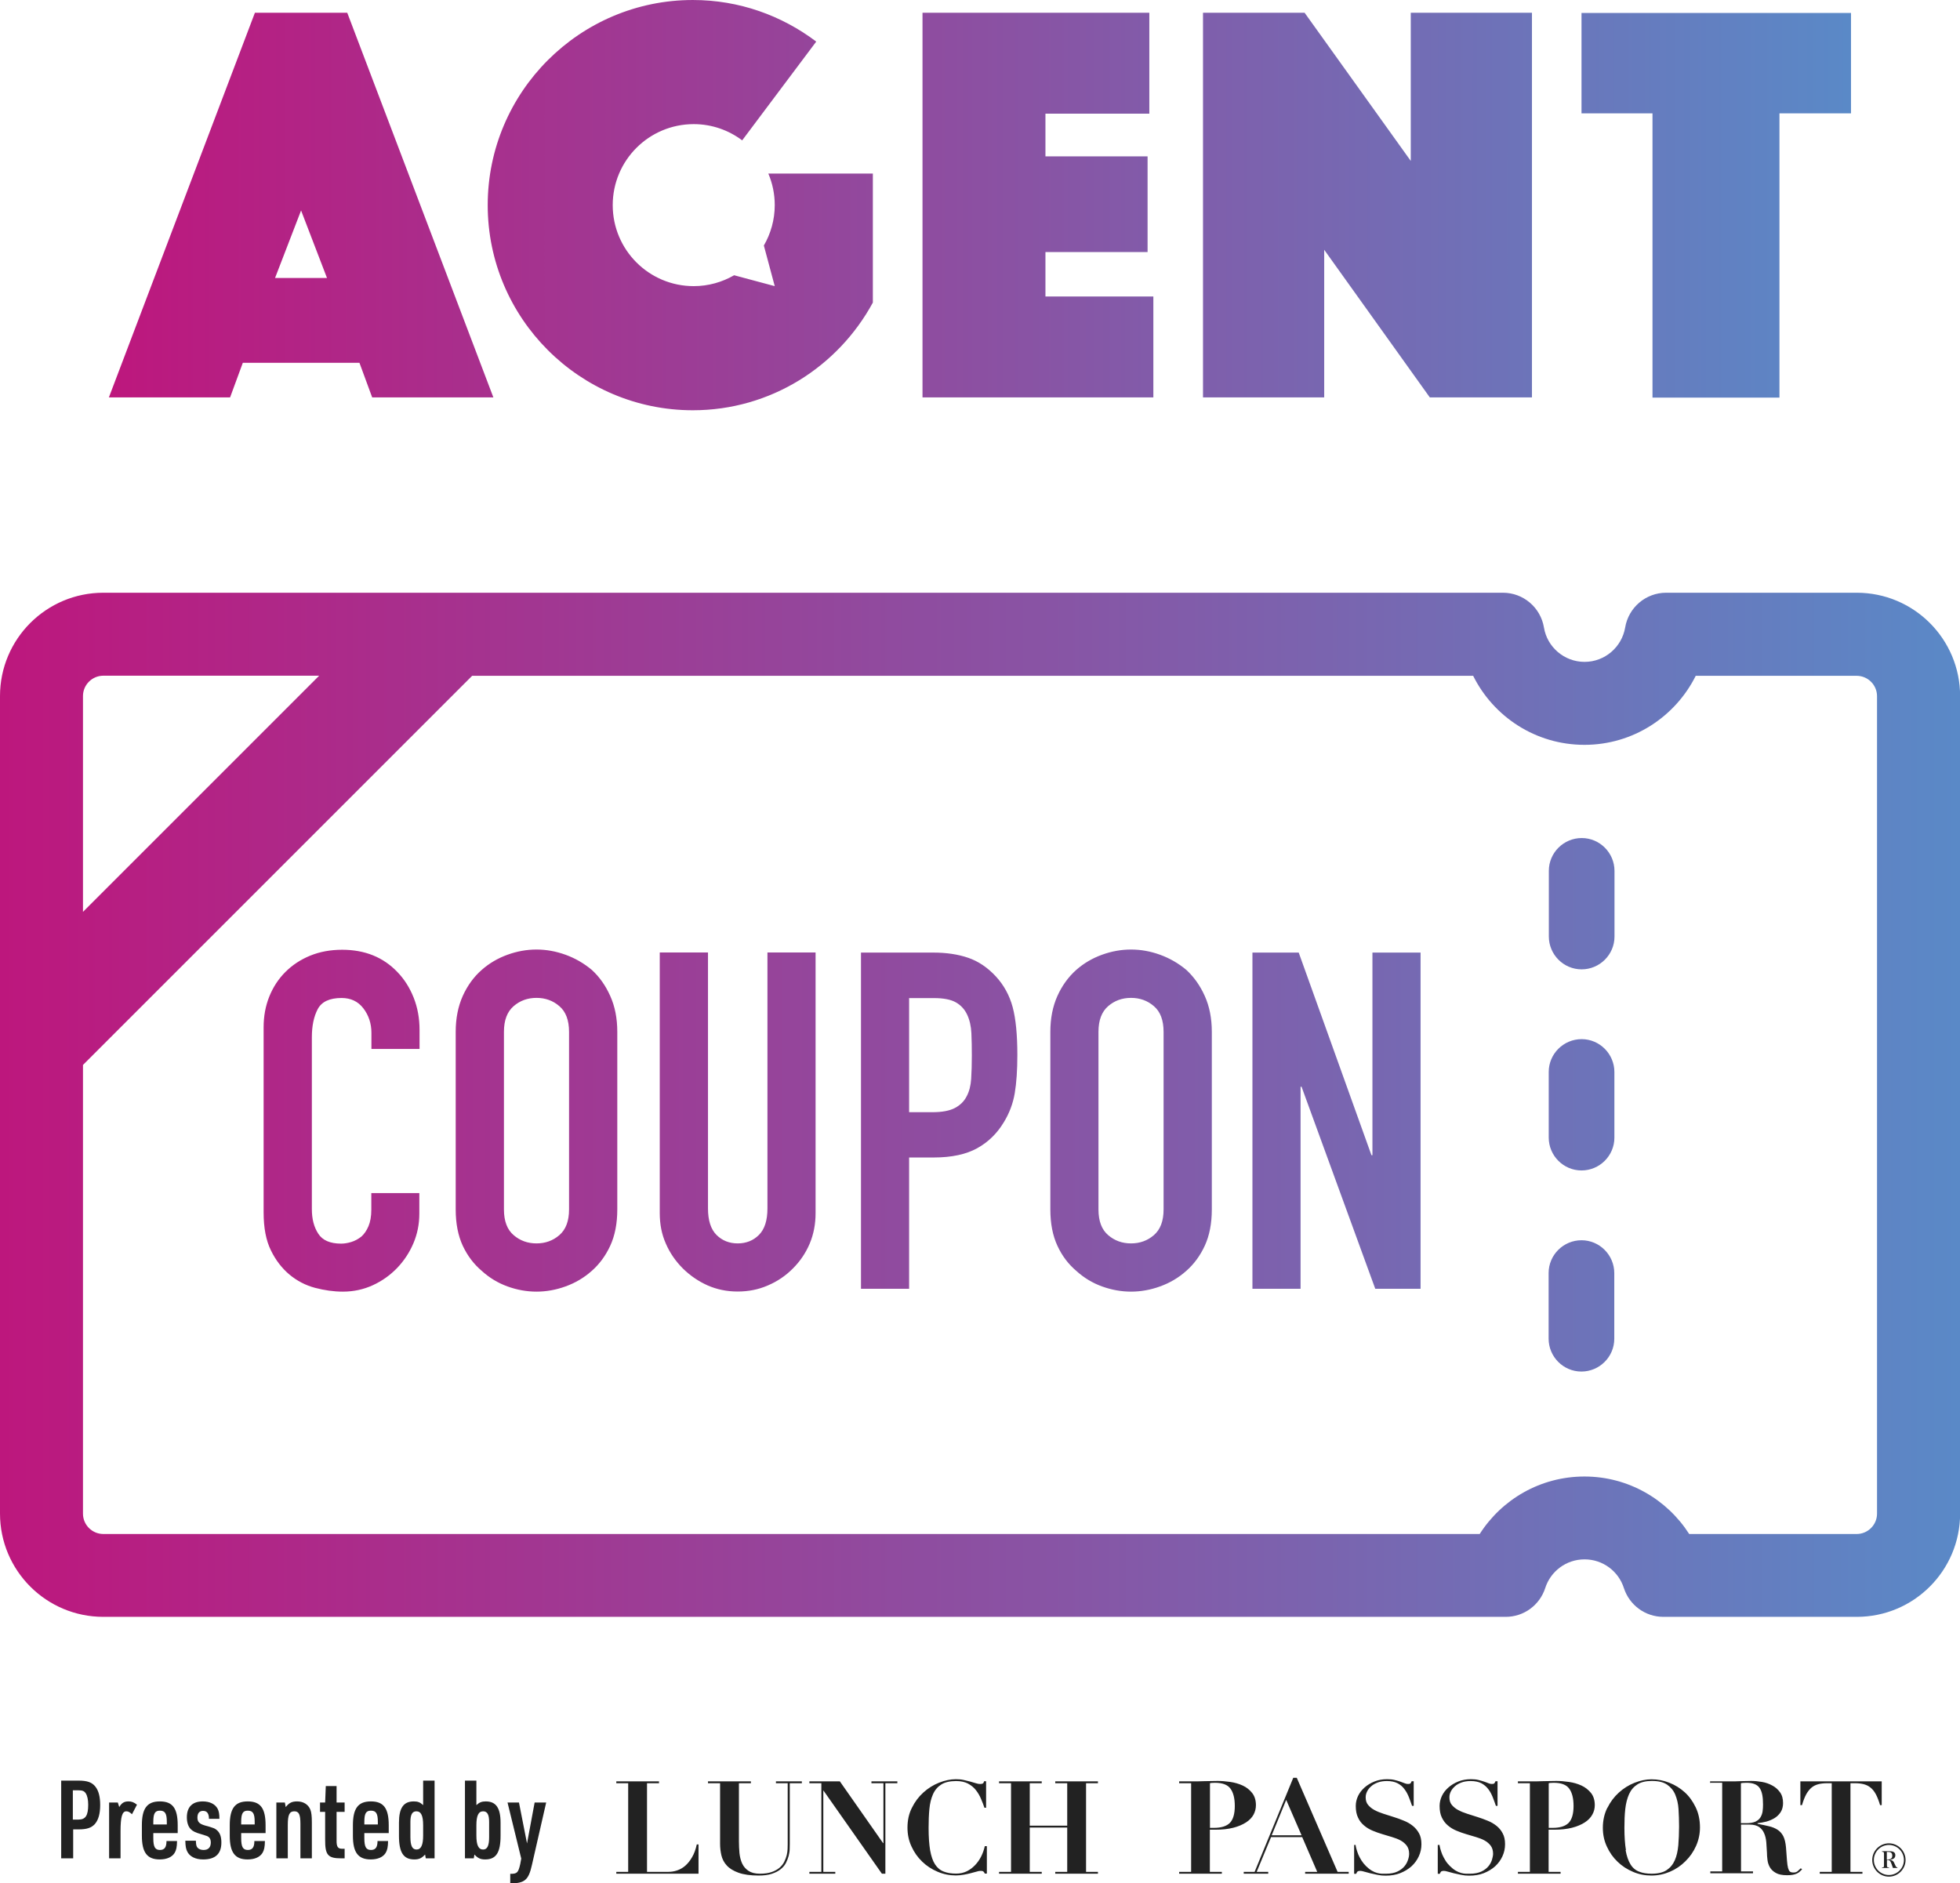 <?xml version="1.0" encoding="UTF-8"?><svg id="_レイヤー_2" xmlns="http://www.w3.org/2000/svg" xmlns:xlink="http://www.w3.org/1999/xlink" viewBox="0 0 180 172.98"><defs><linearGradient id="_名称未設定グラデーション_132" x1="10" y1="18.84" x2="170" y2="18.84" gradientUnits="userSpaceOnUse"><stop offset="0" stop-color="#bd177d"/><stop offset="1" stop-color="#5a89c7"/></linearGradient><linearGradient id="_名称未設定グラデーション_132-2" x1="0" y1="101.47" x2="180" y2="101.47" xlink:href="#_名称未設定グラデーション_132"/></defs><g id="TXT"><path d="M27.65,19.33l2.38,6.2h-4.77l2.39-6.2ZM23.41,1.17l-13.41,35.33h11.13l1.17-3.18h10.71l1.17,3.18h11.13L31.89,1.17h-8.48ZM84.72,1.17v35.33h21.2v-9.27h-9.91v-4.08h9.38v-8.79h-9.38v-3.92h9.54V1.17h-20.83ZM129.56,1.17v13.61l-9.75-13.61h-9.33v35.33h11.13v-13.56l9.7,13.56h9.38V1.17h-11.13ZM145.24,1.19v9.22h6.52v26.11h11.66V10.41h6.57V1.19h-24.76ZM44.79,18.84c0,10.39,8.45,18.84,18.84,18.84,7.14,0,13.34-4.01,16.53-9.89v-11.85h-9.6c.38.89.59,1.87.59,2.9,0,1.35-.37,2.62-1,3.71l1,3.73-3.73-1c-1.09.63-2.36,1-3.71,1-4.11,0-7.44-3.33-7.44-7.44s3.33-7.44,7.44-7.44c1.67,0,3.21.56,4.45,1.49l6.8-9.07c-3.16-2.39-7.07-3.82-11.33-3.82-10.39,0-18.84,8.45-18.84,18.84" style="fill:url(#_名称未設定グラデーション_132); stroke-width:0px;"/><path d="M153.01,54.44c-1.86,0-3.45,1.35-3.76,3.19-.3,1.79-1.86,3.16-3.73,3.16s-3.44-1.37-3.73-3.16c-.31-1.84-1.9-3.19-3.76-3.19H9.49c-5.24,0-9.49,4.25-9.49,9.49v75.08c0,5.24,4.25,9.49,9.49,9.49h128.79c1.66,0,3.12-1.07,3.63-2.65.49-1.53,1.92-2.63,3.61-2.63s3.12,1.1,3.61,2.63c.51,1.58,1.97,2.65,3.63,2.65h17.76c5.24,0,9.49-4.25,9.49-9.49V63.93c0-5.24-4.25-9.49-9.49-9.49h-17.5ZM7.62,97.81l35.74-35.74h91.93c1.87,3.76,5.74,6.34,10.22,6.34s8.35-2.59,10.22-6.34h14.78c1.03,0,1.87.84,1.87,1.87v75.08c0,1.03-.84,1.87-1.87,1.87h-15.38c-2.03-3.17-5.58-5.28-9.62-5.28s-7.59,2.1-9.62,5.28H9.49c-1.03,0-1.87-.84-1.87-1.87v-41.2h0ZM142.22,116.92c0,2.15,0,4.19,0,6.03,0,1.66,1.35,3.02,3.01,3.02,1.66,0,3.02-1.35,3.02-3.01,0-1.84,0-3.88,0-6.03,0-1.66-1.35-3.02-3.01-3.02-1.66,0-3.02,1.35-3.02,3.01h0ZM74.9,87.48v23.94c0,1.01-.18,1.94-.54,2.8-.36.85-.87,1.61-1.54,2.28-.66.67-1.43,1.19-2.3,1.56-.87.38-1.79.56-2.78.56s-1.9-.19-2.75-.56c-.85-.38-1.61-.9-2.28-1.56-.66-.66-1.19-1.42-1.56-2.28-.38-.85-.56-1.78-.56-2.8v-23.94h4.43v23.51c0,1.1.26,1.91.78,2.43.52.52,1.17.78,1.95.78s1.43-.26,1.95-.78c.52-.52.78-1.33.78-2.43v-23.51h4.42ZM38.51,109.56v1.91c0,.95-.18,1.86-.54,2.71-.36.85-.86,1.61-1.5,2.28-.64.66-1.38,1.19-2.23,1.58-.85.39-1.77.59-2.75.59-.84,0-1.69-.12-2.56-.35-.87-.23-1.65-.64-2.34-1.21-.69-.58-1.27-1.32-1.71-2.23-.45-.91-.67-2.07-.67-3.49v-17c0-1.01.17-1.95.52-2.82.35-.87.84-1.62,1.48-2.26.64-.64,1.4-1.14,2.28-1.5.88-.36,1.86-.54,2.93-.54,2.08,0,3.77.68,5.07,2.04.64.66,1.14,1.45,1.5,2.36.36.91.54,1.9.54,2.97v1.74h-4.42v-1.47c0-.87-.25-1.62-.74-2.26-.49-.64-1.16-.95-2-.95-1.1,0-1.83.34-2.19,1.02-.36.68-.54,1.54-.54,2.58v15.79c0,.9.19,1.65.59,2.26.39.61,1.09.91,2.1.91.29,0,.6-.05.93-.15.33-.1.64-.27.93-.5.26-.23.48-.55.65-.95.17-.4.26-.91.26-1.52v-1.52h4.42ZM41.85,94.77c0-1.24.22-2.34.65-3.3.43-.95,1.01-1.75,1.74-2.39.69-.61,1.48-1.07,2.36-1.39.88-.32,1.77-.48,2.67-.48s1.78.16,2.67.48c.88.32,1.68.78,2.41,1.39.7.64,1.26,1.43,1.69,2.39.43.95.65,2.05.65,3.3v16.31c0,1.3-.22,2.41-.65,3.34-.43.93-1,1.69-1.69,2.3-.72.64-1.52,1.11-2.41,1.43-.88.32-1.77.48-2.67.48s-1.79-.16-2.67-.48c-.88-.32-1.67-.8-2.36-1.43-.72-.61-1.3-1.37-1.74-2.3-.43-.93-.65-2.04-.65-3.34v-16.31h0ZM96.46,94.77c0-1.24.22-2.34.65-3.3.43-.95,1.01-1.75,1.73-2.39.69-.61,1.48-1.07,2.36-1.39.88-.32,1.77-.48,2.67-.48s1.79.16,2.67.48c.88.32,1.68.78,2.41,1.39.69.64,1.26,1.43,1.69,2.39.43.95.65,2.05.65,3.3v16.31c0,1.3-.22,2.41-.65,3.34-.43.93-1,1.69-1.69,2.3-.72.64-1.52,1.11-2.41,1.43-.88.32-1.77.48-2.67.48s-1.78-.16-2.67-.48c-.88-.32-1.67-.8-2.36-1.43-.72-.61-1.3-1.37-1.73-2.3-.43-.93-.65-2.04-.65-3.34v-16.31h0ZM79.07,118.37v-30.88h6.64c1.21,0,2.28.16,3.21.48.93.32,1.76.88,2.52,1.69.75.81,1.27,1.76,1.56,2.84.29,1.08.43,2.55.43,4.4,0,1.39-.08,2.56-.24,3.51-.16.95-.5,1.85-1.02,2.69-.61,1.01-1.42,1.8-2.43,2.36-1.01.56-2.34.85-3.99.85h-2.26v12.06h-4.42ZM115.02,118.37v-30.88h4.25l6.68,18.61h.09v-18.61h4.42v30.88h-4.16l-6.77-18.56h-.09v18.56h-4.42ZM46.28,111.08c0,1.07.3,1.86.89,2.36.59.51,1.29.76,2.1.76s1.51-.25,2.1-.76c.59-.51.89-1.29.89-2.36v-16.31c0-1.07-.3-1.86-.89-2.36-.59-.51-1.29-.76-2.1-.76s-1.51.25-2.1.76c-.59.51-.89,1.29-.89,2.36v16.31h0ZM100.88,111.08c0,1.07.3,1.86.89,2.36.59.51,1.29.76,2.1.76s1.51-.25,2.1-.76c.59-.51.89-1.29.89-2.36v-16.31c0-1.07-.3-1.86-.89-2.36-.59-.51-1.29-.76-2.1-.76s-1.51.25-2.1.76c-.59.51-.89,1.29-.89,2.36v16.31h0ZM142.23,98.45c0,1.96,0,3.99,0,6.03,0,1.66,1.35,3.02,3.01,3.02,1.66,0,3.02-1.35,3.02-3.01,0-2.04,0-4.07,0-6.03,0-1.66-1.35-3.02-3.01-3.02-1.66,0-3.02,1.35-3.02,3.01h0ZM83.49,91.65v10.5h2.13c.9,0,1.59-.13,2.08-.39.49-.26.85-.62,1.08-1.08.23-.43.37-.97.41-1.6.04-.64.06-1.34.06-2.12,0-.72-.01-1.41-.04-2.06-.03-.65-.16-1.22-.39-1.71-.23-.49-.58-.87-1.04-1.13-.46-.26-1.13-.39-2-.39h-2.3ZM142.24,79.98s0,2.34,0,6.03c0,1.66,1.35,3.02,3.01,3.02,1.66,0,3.02-1.35,3.02-3.01,0-3.69,0-6.03,0-6.03,0-1.66-1.35-3.02-3.01-3.02-1.66,0-3.02,1.35-3.02,3.01h0ZM29.31,62.06l-21.69,21.69v-19.82c0-1.03.84-1.87,1.87-1.87h19.82Z" style="fill:url(#_名称未設定グラデーション_132-2); fill-rule:evenodd; stroke-width:0px;"/><path d="M60.52,163.61v.17h-1.1v8.14h1.97c.26,0,.53-.04.79-.13.27-.09.52-.23.75-.43.23-.2.45-.47.63-.79.19-.32.33-.71.43-1.17h.16v2.69h-7.55v-.17h1.09v-8.14h-1.09v-.17h3.92ZM68.96,163.61v.17h-1.1v5.34c0,.37.02.73.05,1.09.04.35.12.67.25.95.13.28.33.5.58.67.26.17.6.26,1.04.26s.79-.05,1.08-.15c.29-.1.53-.23.72-.39.19-.16.34-.35.44-.55.1-.2.18-.41.23-.61.05-.2.07-.39.08-.57,0-.18.01-.33.01-.45v-5.59h-1.08v-.17h2.38v.17h-1.11v5.58c0,.13,0,.29-.01.48,0,.19-.04.4-.09.61-.06.22-.14.43-.25.65-.11.21-.27.41-.49.58-.21.17-.48.31-.81.42-.33.11-.73.16-1.2.16-.77,0-1.39-.09-1.86-.26-.47-.17-.83-.39-1.08-.67-.25-.27-.41-.59-.49-.93-.08-.35-.12-.7-.12-1.06v-5.56h-1.11v-.17h3.93ZM77.13,163.61l3.97,5.67h.03v-5.5h-1.1v-.17h2.38v.17h-1.1v8.31h-.32l-5.36-7.63h-.02v7.46h1.1v.17h-2.38v-.17h1.1v-8.14h-1.1v-.17h2.81ZM90.41,166.04c-.09-.26-.19-.54-.32-.83-.12-.29-.28-.56-.47-.8-.19-.25-.44-.44-.73-.6-.29-.15-.65-.23-1.08-.23-.58,0-1.04.11-1.37.32s-.59.51-.76.9c-.17.38-.28.83-.33,1.36-.05.53-.07,1.1-.07,1.73,0,.83.05,1.51.14,2.05.1.54.24.97.45,1.29.2.31.47.54.79.66.32.13.7.19,1.15.19.36,0,.68-.07.97-.21.29-.14.54-.33.77-.57.22-.23.41-.5.56-.8.15-.3.26-.62.33-.94h.19v2.52h-.19c-.04-.1-.09-.16-.14-.2-.06-.04-.14-.05-.25-.05-.1,0-.22.02-.37.07-.15.04-.32.09-.52.14-.19.05-.41.1-.64.14-.23.04-.47.07-.73.07-.58,0-1.14-.11-1.68-.34-.54-.23-1.01-.53-1.42-.93-.41-.39-.74-.86-.98-1.39-.25-.53-.37-1.11-.37-1.73,0-.67.13-1.29.41-1.83.27-.55.62-1.01,1.05-1.4.43-.39.91-.69,1.44-.9.53-.21,1.05-.32,1.55-.32.26,0,.49.02.71.07.22.05.42.1.61.15.18.05.36.1.51.15.15.05.28.07.38.07.11,0,.2-.01.25-.04.06-.03.1-.1.12-.21h.19v2.43h-.16ZM95.67,163.61v.17h-1.1v3.9h3.44v-3.9h-1.1v-.17h3.92v.17h-1.09v8.14h1.09v.17h-3.92v-.17h1.1v-4.07h-3.44v4.07h1.1v.17h-3.92v-.17h1.1v-8.14h-1.1v-.17h3.92ZM112.21,171.92v.17h-3.92v-.17h1.1v-8.14h-1.1v-.17h1.1c.41,0,.81,0,1.22-.02.4-.01.81-.02,1.21-.02.36,0,.74.03,1.16.09.41.06.79.17,1.14.33.35.16.64.39.87.68.23.29.35.67.35,1.12,0,.31-.07.6-.22.88-.15.27-.38.51-.69.71-.31.2-.7.37-1.17.49-.47.12-1.02.18-1.66.18h-.49v3.87h1.1ZM111.48,167.88c.67,0,1.16-.15,1.47-.46.3-.31.45-.83.45-1.55,0-.69-.13-1.22-.39-1.58-.26-.37-.74-.55-1.43-.55-.09,0-.17,0-.25.01-.08,0-.15.01-.21.03v4.1h.37ZM115.22,171.92l3.55-8.64h.32l3.75,8.64h1.02v.17h-4v-.17h1.11l-1.38-3.19h-2.86l-1.32,3.19h1.06v.17h-2.25v-.17h1ZM116.79,168.56h2.74l-1.41-3.25-1.33,3.25ZM124.49,169.44c.01.1.04.22.08.38.04.15.1.32.17.5.08.18.17.36.29.55.12.19.26.36.42.52.18.18.36.32.53.42.17.1.33.17.49.21.15.04.3.07.44.07.14,0,.27,0,.39,0,.42,0,.77-.07,1.04-.2.27-.13.48-.29.64-.48.16-.19.26-.39.33-.6.07-.21.1-.4.1-.55,0-.29-.07-.54-.21-.73-.14-.19-.32-.35-.55-.48-.23-.13-.49-.23-.79-.32-.29-.09-.59-.18-.9-.27-.31-.09-.61-.2-.9-.32-.29-.12-.56-.28-.79-.48-.23-.19-.42-.43-.55-.72-.14-.28-.21-.64-.21-1.07,0-.32.07-.62.21-.92.14-.29.34-.55.6-.78.25-.22.56-.41.91-.55.35-.14.73-.21,1.15-.21.26,0,.49.02.69.07.2.05.37.1.52.15.15.05.28.1.4.15.12.05.22.07.32.07.11,0,.18-.02.22-.05.04-.04.07-.1.11-.2h.19v2.26h-.15c-.09-.28-.2-.55-.3-.82-.11-.27-.24-.51-.41-.73-.16-.22-.38-.4-.63-.53-.25-.13-.58-.2-.96-.2-.32,0-.6.04-.84.13-.24.09-.45.2-.61.35-.17.14-.29.3-.38.48-.09.18-.13.35-.13.54,0,.28.07.51.22.69.15.18.34.34.58.47.24.13.51.24.82.34.31.1.62.2.94.3.32.1.64.21.94.34.31.12.58.28.82.47.24.19.43.42.58.69.15.27.22.6.22,1s-.08.76-.24,1.11c-.16.35-.38.65-.67.92-.29.26-.64.47-1.04.63-.4.16-.85.23-1.34.23-.25,0-.49-.02-.73-.07-.24-.05-.47-.1-.68-.15-.21-.05-.39-.1-.56-.15-.16-.05-.28-.07-.36-.07-.11,0-.19.02-.24.05-.05.04-.09.11-.13.22h-.19v-2.65h.18ZM132.2,169.44c.01.1.04.22.08.38.04.15.1.32.17.5.08.18.17.36.29.55.11.19.26.36.42.52.18.18.36.32.53.42.17.1.33.17.49.21.16.04.3.07.44.07.14,0,.27,0,.39,0,.42,0,.76-.07,1.04-.2.27-.13.48-.29.64-.48.16-.19.26-.39.33-.6.06-.21.1-.4.1-.55,0-.29-.07-.54-.21-.73-.14-.19-.32-.35-.55-.48-.23-.13-.49-.23-.79-.32-.29-.09-.59-.18-.91-.27-.31-.09-.61-.2-.9-.32-.29-.12-.56-.28-.79-.48-.23-.19-.41-.43-.55-.72-.14-.28-.21-.64-.21-1.07,0-.32.07-.62.21-.92s.34-.55.6-.78c.25-.22.56-.41.91-.55.35-.14.74-.21,1.15-.21.26,0,.49.02.69.07.2.05.37.1.52.15.15.05.29.1.4.15.12.05.22.07.32.07.11,0,.18-.02.22-.05.03-.04.07-.1.11-.2h.19v2.26h-.15c-.09-.28-.2-.55-.3-.82-.11-.27-.24-.51-.41-.73-.17-.22-.38-.4-.63-.53-.25-.13-.58-.2-.97-.2-.32,0-.59.04-.84.13-.24.09-.45.2-.61.35-.16.14-.29.3-.38.48-.09.18-.13.35-.13.54,0,.28.07.51.22.69.15.18.34.34.58.47.24.13.51.24.82.34.3.1.62.2.94.3.32.1.63.21.94.34.31.12.58.28.82.47.24.19.43.42.57.69.15.27.22.6.22,1s-.08.76-.24,1.11c-.16.35-.38.65-.67.92-.29.26-.64.47-1.04.63-.4.16-.85.23-1.34.23-.25,0-.49-.02-.73-.07-.24-.05-.47-.1-.68-.15-.21-.05-.4-.1-.56-.15-.16-.05-.28-.07-.36-.07-.11,0-.19.02-.24.05-.05.04-.09.11-.13.22h-.19v-2.65h.18ZM143.32,171.92v.17h-3.92v-.17h1.1v-8.14h-1.1v-.17h1.1c.4,0,.81,0,1.22-.02.41-.01.81-.02,1.21-.02.36,0,.74.03,1.15.09.42.06.8.17,1.15.33.35.16.64.39.88.68.23.29.35.67.35,1.12,0,.31-.07.6-.23.88-.15.27-.38.51-.69.71-.31.2-.7.37-1.17.49-.47.12-1.02.18-1.66.18h-.49v3.87h1.09ZM142.59,167.88c.67,0,1.16-.15,1.47-.46.3-.31.45-.83.45-1.55,0-.69-.13-1.22-.39-1.58-.26-.37-.74-.55-1.43-.55-.09,0-.17,0-.25.01-.08,0-.15.01-.21.03v4.1h.37ZM147.62,166.04c.27-.55.62-1.01,1.05-1.4.43-.39.91-.69,1.44-.9.53-.21,1.05-.32,1.56-.32.55,0,1.09.1,1.62.31.54.21,1.01.5,1.43.88.42.38.75.85,1.01,1.39.26.54.39,1.16.39,1.84,0,.59-.12,1.16-.36,1.7-.24.54-.57,1.01-.98,1.41-.41.41-.88.73-1.42.96-.54.23-1.1.35-1.7.35s-1.15-.11-1.69-.34c-.54-.23-1.01-.53-1.42-.93-.41-.39-.74-.86-.98-1.39-.25-.53-.37-1.11-.37-1.73,0-.67.14-1.29.41-1.83ZM149.29,169.93c.1.55.25.98.45,1.3.2.33.47.55.79.67.32.13.7.19,1.15.19.59,0,1.05-.11,1.38-.33.33-.22.58-.52.75-.91.17-.38.27-.84.32-1.37.04-.53.07-1.1.07-1.72,0-.56-.02-1.08-.05-1.59-.03-.51-.14-.95-.3-1.34-.16-.39-.42-.69-.75-.92-.34-.23-.8-.34-1.4-.34-.56,0-1,.11-1.33.32-.33.21-.59.51-.76.89s-.29.83-.35,1.36c-.06.53-.08,1.1-.08,1.73,0,.82.05,1.51.14,2.05ZM157.05,163.78v-.17h1.8c.33,0,.66,0,.99-.02.32-.01.66-.02.99-.02.31,0,.64.03.98.09.35.06.66.17.95.33.29.15.52.36.71.62.19.26.28.59.28.99,0,.32-.07.59-.21.82-.14.22-.33.41-.55.55-.23.14-.48.25-.76.33-.28.07-.55.12-.82.15v.06c.39.07.74.15,1.04.22.31.07.57.18.79.32.22.14.4.34.53.59.13.26.21.6.25,1.03.04.5.07.9.09,1.2s.06.54.1.7c.05.16.1.28.18.33.07.06.18.08.33.08.16,0,.29-.04.39-.14.1-.09.19-.18.27-.25l.12.1c-.08.08-.16.15-.23.22-.07.07-.16.12-.26.17-.1.05-.22.08-.36.11-.14.03-.32.04-.54.04-.44,0-.78-.07-1.02-.21-.25-.14-.43-.31-.55-.52-.12-.21-.19-.43-.22-.67-.03-.24-.05-.47-.05-.69-.02-.33-.04-.64-.06-.95-.03-.31-.09-.58-.2-.82-.1-.24-.26-.43-.46-.57-.21-.14-.5-.22-.87-.22h-.79v4.3h1.1v.17h-3.92v-.17h1.09v-8.14h-1.09ZM160.36,167.45c.36,0,.64-.05.85-.14.21-.1.36-.23.46-.39.1-.16.17-.35.2-.55.03-.21.04-.41.04-.63,0-.35-.02-.65-.07-.9-.05-.25-.13-.46-.24-.62-.11-.16-.26-.28-.46-.36-.19-.08-.44-.12-.74-.12-.09,0-.18,0-.26.01-.09,0-.17.01-.26.03v3.67h.49ZM167.78,163.78c-.29,0-.56.03-.79.09-.23.06-.44.16-.62.31-.18.15-.34.35-.49.61-.14.26-.27.59-.39,1h-.15v-2.18h7.47v2.18h-.15c-.12-.4-.25-.74-.39-1-.14-.26-.31-.47-.49-.61-.18-.15-.39-.25-.62-.31-.23-.06-.49-.09-.79-.09h-.43v8.14h1.1v.17h-3.92v-.17h1.1v-8.14h-.43ZM173.47,172.36c-.84,0-1.53-.69-1.53-1.53s.69-1.53,1.53-1.53,1.53.69,1.53,1.53-.69,1.53-1.53,1.53ZM173.47,169.45c-.76,0-1.38.62-1.38,1.38s.62,1.38,1.38,1.38,1.38-.62,1.38-1.38-.62-1.38-1.38-1.38ZM173.29,171.3c0,.19.02.21.19.21v.05h-.64v-.05c.17,0,.18-.02.18-.21v-1.01c0-.19-.02-.21-.18-.21v-.06h.63c.17,0,.32.02.4.06.13.06.19.16.19.31,0,.25-.16.38-.48.41v.02c.11.02.18.04.26.11.07.06.1.12.2.35.08.19.11.22.21.23v.05h-.41c-.1-.29-.15-.44-.21-.56-.07-.13-.13-.17-.26-.17h-.08v.46ZM173.4,170.78c.25,0,.38-.12.38-.35s-.12-.34-.37-.34h-.13v.7h.11Z" style="fill:#222; stroke-width:0px;"/><path d="M6.72,170.68h-1.1v-7.14h1.58c.83,0,1.26.16,1.58.58.28.37.42.91.42,1.65,0,.81-.16,1.38-.49,1.76-.32.35-.74.49-1.5.49h-.49v2.66ZM7.2,167.12c.66,0,.9-.37.9-1.37,0-.45-.08-.83-.23-1.05-.13-.2-.31-.27-.66-.27h-.52v2.69h.51Z" style="fill:#222; stroke-width:0px;"/><path d="M10.02,165.55h.8l.13.42c.22-.37.45-.52.84-.52.3,0,.49.07.79.3l-.46.88c-.19-.19-.35-.27-.52-.27-.38,0-.53.51-.53,1.83v2.49h-1.05v-5.13Z" style="fill:#222; stroke-width:0px;"/><path d="M14.08,168.83c0,.8.16,1.08.61,1.08.42,0,.6-.25.6-.82h.97c-.01.55-.07.84-.23,1.1-.24.38-.72.59-1.36.59-1.16,0-1.64-.64-1.64-2.18v-.96c0-1.55.48-2.19,1.65-2.19s1.64.63,1.64,2.19v.72h-2.24v.47ZM15.32,167.57v-.24c0-.77-.16-1.03-.64-1.03-.45,0-.6.26-.6,1.03v.24h1.24Z" style="fill:#222; stroke-width:0px;"/><path d="M17.99,169.06c.01.3.03.43.09.55.1.19.33.3.62.3.43,0,.66-.24.66-.69,0-.23-.07-.41-.2-.5-.1-.08-.15-.1-.62-.24-.6-.17-.84-.29-1.03-.49-.23-.24-.35-.62-.35-1.08,0-.95.51-1.46,1.46-1.46.65,0,1.14.25,1.37.68.11.22.16.47.16.92h-.96c0-.49-.18-.73-.54-.73-.34,0-.52.22-.52.61s.17.58.69.73c.8.22.93.27,1.13.46.26.24.38.59.38,1.11,0,1.03-.55,1.55-1.67,1.55-.72,0-1.26-.27-1.48-.76-.11-.23-.15-.49-.16-.96h.97Z" style="fill:#222; stroke-width:0px;"/><path d="M22.15,168.83c0,.8.16,1.08.61,1.08.42,0,.6-.25.6-.82h.97c-.01.55-.07.84-.23,1.1-.24.38-.72.59-1.36.59-1.16,0-1.64-.64-1.64-2.18v-.96c0-1.55.48-2.19,1.65-2.19s1.64.63,1.64,2.19v.72h-2.24v.47ZM23.39,167.57v-.24c0-.77-.16-1.03-.64-1.03-.45,0-.6.26-.6,1.03v.24h1.24Z" style="fill:#222; stroke-width:0px;"/><path d="M25.38,165.55h.78l.08.42c.31-.39.57-.52,1.05-.52.57,0,1.02.28,1.21.75.1.25.14.6.14,1.18v3.3h-1.05v-3.16c0-.87-.14-1.16-.56-1.16-.45,0-.6.32-.6,1.26v3.06h-1.05v-5.13Z" style="fill:#222; stroke-width:0px;"/><path d="M29.39,166.41v-.86h.47l.06-1.51h.99v1.51h.74v.86h-.74v2.61c-.01.61.12.79.55.78h.19v.88h-.3c-1.25,0-1.5-.3-1.49-1.76v-2.51h-.47Z" style="fill:#222; stroke-width:0px;"/><path d="M33.46,168.83c0,.8.16,1.08.61,1.08.42,0,.6-.25.6-.82h.97c-.01.55-.07.84-.23,1.1-.24.38-.72.59-1.36.59-1.16,0-1.64-.64-1.64-2.18v-.96c0-1.55.48-2.19,1.65-2.19s1.64.63,1.64,2.19v.72h-2.24v.47ZM34.7,167.57v-.24c0-.77-.16-1.03-.64-1.03-.45,0-.6.26-.6,1.03v.24h1.24Z" style="fill:#222; stroke-width:0px;"/><path d="M39.04,170.33c-.32.34-.56.45-.99.45-1,0-1.41-.64-1.41-2.17v-1.21c0-1.35.42-1.95,1.36-1.95.37,0,.58.08.86.34v-2.25h1.05v7.14h-.81l-.06-.35ZM37.69,168.72c0,.8.17,1.15.56,1.15.42,0,.61-.41.61-1.29v-.94c0-.88-.19-1.28-.62-1.28-.38,0-.55.3-.55.97v1.39Z" style="fill:#222; stroke-width:0px;"/><path d="M42.7,163.54h1.05v2.25c.27-.25.49-.34.86-.34.94,0,1.36.6,1.36,1.95v1.21c0,1.54-.41,2.17-1.41,2.17-.43,0-.67-.11-.99-.45l-.06.35h-.81v-7.14ZM44.92,167.33c0-.67-.17-.97-.55-.97-.43,0-.62.4-.62,1.28v.94c0,.89.19,1.29.62,1.29.38,0,.55-.35.55-1.13v-1.41Z" style="fill:#222; stroke-width:0px;"/><path d="M46.61,165.55h1.05l.74,3.76.7-3.76h1.06l-1.31,5.74c-.31,1.39-.66,1.68-1.99,1.69v-.88c.63.01.74-.1.92-.91l.09-.49-1.26-5.15Z" style="fill:#222; stroke-width:0px;"/></g></svg>
